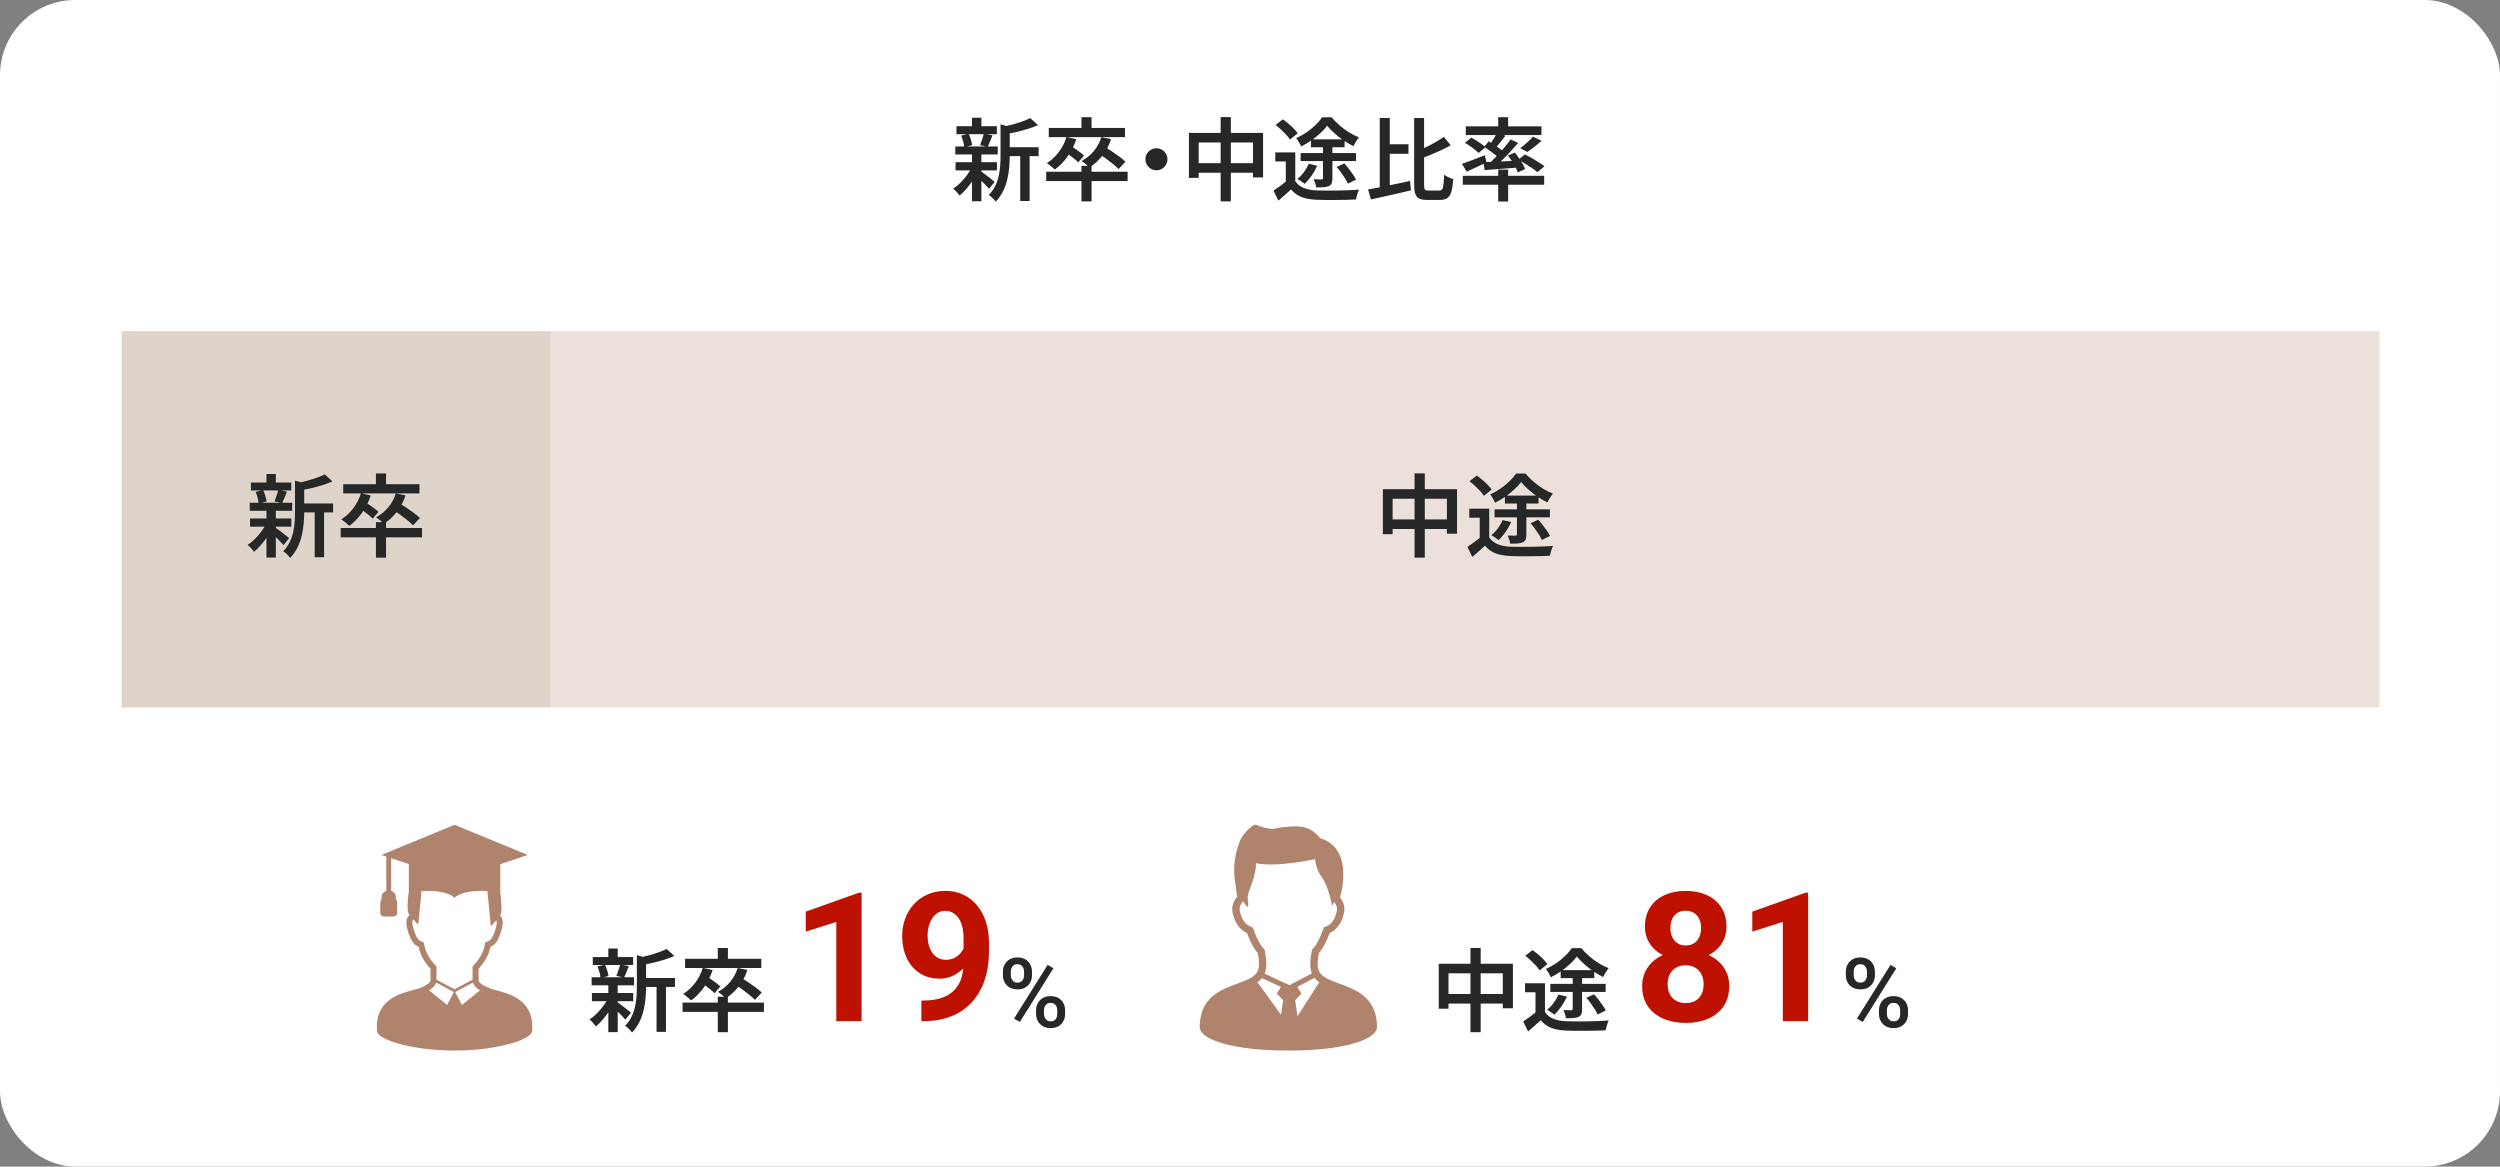 <?xml version="1.0" encoding="UTF-8"?>
<svg id="_レイヤー_2" data-name="レイヤー 2" xmlns="http://www.w3.org/2000/svg" viewBox="0 0 664.333 310">
  <rect x="0" y="0" width="664.333" height="310" fill="#808080" stroke="none"/>
  <g id="_レイヤー_1-2" data-name="レイヤー 1">
    <g>
      <rect x="0" width="664.333" height="310" rx="20" ry="20" style="fill: #fff;"/>
      <g>
        <path d="M258.315,44.319l1.824.696c-.384.864-.86,1.732-1.428,2.604-.568.872-1.172,1.688-1.812,2.448-.64.76-1.28,1.396-1.92,1.908-.191-.288-.452-.612-.78-.972-.328-.36-.636-.652-.924-.876.64-.4,1.28-.916,1.92-1.548.64-.632,1.228-1.315,1.764-2.052.536-.736.987-1.472,1.356-2.208ZM253.851,38.919h11.28v2.136h-11.28v-2.136ZM253.923,43.095h10.992v2.184h-10.992v-2.184ZM254.163,33.543h10.728v2.112h-10.728v-2.112ZM255.411,36.039l1.992-.479c.224.464.42.976.588,1.536.168.56.283,1.048.348,1.464l-2.112.576c-.032-.432-.124-.936-.275-1.512-.152-.576-.333-1.104-.54-1.584ZM258.291,31.287h2.496v3.216h-2.496v-3.216ZM258.291,40.887h2.496v12.6h-2.496v-12.6ZM260.595,45.471c.176.112.44.3.792.564.352.264.728.548,1.128.852.4.304.764.588,1.092.852.328.264.564.46.708.588l-1.488,1.848c-.192-.224-.444-.5-.756-.828-.312-.328-.644-.664-.996-1.008-.353-.344-.696-.672-1.032-.984-.336-.312-.616-.564-.84-.756l1.392-1.128ZM261.435,35.511l2.304.456c-.224.56-.444,1.112-.66,1.656-.216.544-.42,1.008-.612,1.392l-2.04-.456c.112-.288.232-.608.36-.96.128-.352.252-.711.372-1.08.12-.368.211-.704.275-1.008ZM265.875,33.039l3.048.864c-.032.192-.232.328-.6.408v7.152c0,.896-.044,1.868-.132,2.916-.088,1.048-.256,2.12-.504,3.216-.248,1.096-.624,2.16-1.128,3.192-.504,1.032-1.164,1.972-1.979,2.82-.112-.192-.276-.404-.492-.636s-.444-.456-.684-.672c-.24-.216-.464-.372-.672-.468.72-.735,1.292-1.536,1.716-2.4.424-.864.736-1.752.936-2.664.2-.912.332-1.82.396-2.724.064-.903.096-1.779.096-2.628v-8.376ZM273.771,31.383l2.064,1.872c-.8.352-1.68.68-2.64.984-.96.304-1.94.572-2.94.804-1,.232-1.972.437-2.916.612-.064-.272-.176-.604-.336-.996-.16-.392-.32-.708-.48-.948.879-.192,1.768-.412,2.664-.66.896-.248,1.744-.516,2.544-.804.8-.288,1.48-.576,2.04-.864ZM267.051,39.111h8.952v2.376h-8.952v-2.376ZM271.107,40.144h2.496v13.271h-2.496v-13.271Z" style="fill: #262828;"/>
        <path d="M278.019,45.639h21.624v2.472h-21.624v-2.472ZM283.395,36.399l2.616.6c-.576,1.712-1.364,3.261-2.364,4.645s-2.116,2.524-3.348,3.42c-.16-.16-.368-.348-.624-.564-.256-.216-.52-.432-.792-.647-.272-.216-.504-.388-.696-.517,1.2-.751,2.256-1.728,3.168-2.928.912-1.2,1.592-2.536,2.04-4.008ZM278.691,33.999h20.256v2.448h-20.256v-2.448ZM283.083,40.407l1.488-1.632c.384.24.796.516,1.236.828.44.312.864.616,1.272.912.408.296.731.572.972.828l-1.536,1.8c-.24-.256-.556-.544-.948-.864-.392-.32-.804-.644-1.236-.972-.432-.328-.849-.627-1.248-.9ZM287.379,31.144h2.688v3.815h-2.688v-3.815ZM287.379,44.079h2.688v9.432h-2.688v-9.432ZM292.659,36.447l2.592.528c-.544,1.665-1.324,3.136-2.34,4.416-1.017,1.28-2.156,2.32-3.42,3.12-.145-.16-.341-.348-.588-.564-.249-.216-.508-.436-.78-.66-.272-.224-.504-.392-.696-.504,1.248-.672,2.324-1.548,3.228-2.628s1.572-2.316,2.004-3.708ZM291.843,40.695l1.704-1.704c.608.368,1.26.788,1.956,1.26.696.473,1.364.944,2.004,1.416.64.473,1.16.909,1.56,1.308l-1.824,1.944c-.369-.384-.86-.828-1.477-1.332-.616-.504-1.271-1.008-1.968-1.512s-1.348-.964-1.956-1.38Z" style="fill: #262828;"/>
        <path d="M307.299,39.399c.544,0,1.036.132,1.476.396.44.264.792.616,1.056,1.056.264.44.396.932.396,1.476,0,.528-.132,1.017-.396,1.464-.264.448-.616.804-1.056,1.068-.44.264-.932.396-1.476.396-.528,0-1.017-.132-1.464-.396-.448-.264-.804-.62-1.068-1.068-.264-.447-.396-.936-.396-1.464,0-.543.132-1.036.396-1.476.264-.44.62-.792,1.068-1.056.447-.264.936-.396,1.464-.396Z" style="fill: #262828;"/>
        <path d="M315.938,35.319h19.704v11.832h-2.688v-9.288h-14.424v9.408h-2.592v-11.952ZM317.283,43.359h17.184v2.544h-17.184v-2.544ZM324.363,31.119h2.712v22.392h-2.712v-22.392Z" style="fill: #262828;"/>
        <path d="M344.199,48.135c.528.816,1.268,1.416,2.22,1.8.952.384,2.084.608,3.396.672.688.016,1.516.028,2.484.036.968.008,1.984.004,3.048-.012,1.064-.016,2.101-.044,3.108-.084,1.008-.04,1.904-.092,2.688-.156-.096.192-.2.448-.312.768-.112.32-.212.644-.3.972-.088.328-.156.62-.204.876-.704.048-1.517.08-2.437.096-.92.016-1.868.027-2.844.036-.976.008-1.924.008-2.844,0-.92-.008-1.732-.028-2.437-.06-1.52-.064-2.816-.3-3.888-.708-1.072-.408-2.008-1.083-2.808-2.028-.528.48-1.064.964-1.608,1.452s-1.128.996-1.752,1.524l-1.296-2.664c.544-.352,1.116-.748,1.716-1.188.6-.44,1.172-.884,1.716-1.332h2.353ZM344.199,40.503v8.76h-2.521v-6.36h-2.784v-2.4h5.304ZM338.967,33.207l1.92-1.512c.48.336.976.72,1.488,1.152.512.432.984.873,1.416,1.32.432.448.784.864,1.056,1.248l-2.063,1.68c-.225-.384-.549-.804-.972-1.26-.424-.456-.884-.916-1.38-1.38-.496-.464-.983-.879-1.464-1.248ZM352.671,33.423c-.48.64-1.088,1.3-1.824,1.98-.736.68-1.54,1.324-2.412,1.932-.873.608-1.764,1.137-2.676,1.584-.128-.32-.324-.7-.588-1.14-.264-.44-.508-.796-.732-1.068.928-.416,1.832-.924,2.712-1.524.88-.6,1.684-1.252,2.412-1.956s1.316-1.392,1.764-2.064h2.52c.624.752,1.332,1.473,2.124,2.16.792.688,1.624,1.3,2.496,1.836.872.536,1.756.98,2.652,1.332-.256.32-.521.7-.792,1.14-.272.44-.504.844-.696,1.212-.816-.416-1.66-.916-2.532-1.5-.872-.584-1.691-1.22-2.46-1.908-.768-.688-1.424-1.36-1.968-2.016ZM347.775,43.527l2.256.528c-.4.912-.9,1.796-1.5,2.652-.601.856-1.212,1.572-1.836,2.148-.144-.128-.336-.276-.576-.444-.24-.168-.48-.328-.72-.48-.24-.152-.456-.276-.648-.372.64-.512,1.224-1.124,1.752-1.836.528-.711.952-1.444,1.272-2.196ZM345.615,40.671h14.712v2.136h-14.712v-2.136ZM348.375,37.023h8.928v2.112h-8.928v-2.112ZM351.567,38.367h2.496v9c0,.576-.064,1.02-.192,1.332-.128.312-.384.564-.768.756-.4.16-.868.261-1.404.3-.537.04-1.181.06-1.933.06-.032-.336-.116-.704-.252-1.104s-.275-.76-.42-1.08c.432.016.856.028,1.272.036.416.009.688.012.815.012.256,0,.384-.12.384-.36v-8.952ZM355.191,44.367l2.04-.936c.4.432.795.904,1.188,1.416.392.512.764,1.02,1.116,1.524.352.504.624.964.815,1.38l-2.16,1.056c-.176-.4-.428-.86-.756-1.38-.328-.52-.684-1.048-1.068-1.584-.384-.536-.776-1.028-1.176-1.476Z" style="fill: #262828;"/>
        <path d="M363.548,50.343c.96-.16,2.052-.36,3.276-.6,1.224-.24,2.512-.508,3.864-.804,1.352-.296,2.684-.58,3.996-.852l.264,2.496c-1.232.288-2.476.576-3.732.864-1.256.288-2.472.564-3.648.828-1.176.264-2.268.508-3.275.732l-.744-2.664ZM366.644,31.359h2.664v19.488l-2.664.624v-20.112ZM368.18,38.343h6.096v2.52h-6.096v-2.52ZM375.788,31.359h2.64v17.712c0,.672.063,1.1.192,1.284.128.184.44.276.936.276h2.928c.336,0,.584-.116.744-.348.16-.231.276-.652.348-1.26s.132-1.464.18-2.568c.32.225.712.444,1.176.66s.88.372,1.248.468c-.096,1.344-.252,2.42-.468,3.229-.216.808-.561,1.396-1.032,1.764-.472.368-1.124.552-1.956.552h-3.528c-.88,0-1.568-.12-2.064-.36-.496-.24-.844-.656-1.044-1.248-.2-.592-.3-1.424-.3-2.496v-17.664ZM383.684,36.375l1.824,2.232c-.784.448-1.632.884-2.544,1.308-.912.424-1.84.828-2.784,1.212-.944.384-1.856.744-2.736,1.08-.08-.304-.204-.651-.372-1.044-.168-.392-.34-.724-.516-.996.848-.352,1.704-.735,2.568-1.152.864-.416,1.691-.855,2.483-1.32.792-.464,1.484-.904,2.076-1.32Z" style="fill: #262828;"/>
        <path d="M388.498,43.551c.768-.256,1.692-.596,2.772-1.02,1.08-.424,2.18-.852,3.3-1.284l.456,1.896c-.896.432-1.805.868-2.724,1.308-.92.44-1.772.828-2.556,1.164l-1.248-2.064ZM388.714,46.719h21.624v2.376h-21.624v-2.376ZM389.266,37.959l1.704-1.392c.432.224.884.484,1.356.78.472.296.924.6,1.356.912s.784.596,1.056.852l-1.8,1.536c-.256-.256-.593-.548-1.008-.876-.416-.328-.852-.652-1.308-.972-.456-.32-.908-.6-1.356-.84ZM389.506,33.567h20.112v2.328h-20.112v-2.328ZM394.162,43.095c.784-.032,1.684-.068,2.7-.108,1.016-.04,2.1-.088,3.252-.144,1.152-.056,2.304-.108,3.456-.156v1.824c-1.616.128-3.216.252-4.8.372s-3,.228-4.248.324l-.36-2.112ZM394.402,39.015l1.2-1.464c.464.272.96.584,1.488.936.528.352,1.028.7,1.5,1.044.472.344.853.66,1.141.948l-1.272,1.68c-.272-.304-.64-.64-1.104-1.008-.465-.368-.957-.74-1.477-1.116-.52-.375-1.012-.716-1.476-1.02ZM401.434,37.047l1.992.936c-.656.768-1.368,1.564-2.136,2.388-.768.824-1.544,1.612-2.328,2.364s-1.52,1.408-2.208,1.968l-1.512-.816c.688-.608,1.412-1.304,2.172-2.088.76-.784,1.492-1.592,2.196-2.424.704-.832,1.312-1.608,1.824-2.328ZM397.858,35.271l2.184.816c-.479.624-.972,1.248-1.476,1.872-.504.624-.972,1.161-1.404,1.608l-1.632-.72c.271-.336.552-.711.84-1.128.288-.416.56-.84.816-1.272.255-.432.479-.824.672-1.176ZM398.122,31.144h2.64v3.36h-2.64v-3.36ZM398.122,45.063h2.64v8.496h-2.64v-8.496ZM400.714,41.319l1.824-.792c.368.448.732.936,1.092,1.464.36.528.688,1.044.984,1.548.296.504.516.964.66,1.38l-1.944.912c-.128-.416-.332-.884-.612-1.404-.28-.52-.596-1.052-.948-1.596-.353-.543-.705-1.047-1.057-1.512ZM403.474,42.447l1.752-1.416c.576.288,1.188.616,1.836.984.647.369,1.268.744,1.859,1.128.592.384,1.088.736,1.488,1.056l-1.872,1.56c-.352-.32-.816-.676-1.392-1.068-.576-.392-1.188-.788-1.836-1.188s-1.26-.752-1.836-1.056ZM407.338,36.303l2.304,1.104c-.608.561-1.248,1.101-1.92,1.62-.672.52-1.296.972-1.872,1.356l-1.872-1.008c.367-.271.759-.584,1.176-.936.416-.352.819-.716,1.212-1.092.392-.375.716-.724.972-1.044Z" style="fill: #262828;"/>
      </g>
      <g>
        <path d="M161.676,265.099l1.824.696c-.384.864-.86,1.732-1.428,2.604-.568.872-1.172,1.688-1.812,2.448-.64.76-1.28,1.396-1.92,1.908-.192-.288-.452-.612-.78-.972s-.636-.652-.924-.876c.64-.4,1.28-.916,1.92-1.548.64-.632,1.228-1.315,1.764-2.052.536-.736.988-1.472,1.356-2.208ZM157.212,259.699h11.28v2.136h-11.28v-2.136ZM157.284,263.875h10.992v2.184h-10.992v-2.184ZM157.523,254.322h10.729v2.112h-10.729v-2.112ZM158.771,256.818l1.992-.479c.224.464.42.976.588,1.536s.284,1.048.348,1.464l-2.112.576c-.032-.432-.124-.936-.276-1.512-.152-.576-.332-1.104-.54-1.584ZM161.651,252.066h2.496v3.216h-2.496v-3.216ZM161.651,261.666h2.496v12.6h-2.496v-12.6ZM163.956,266.25c.176.112.44.3.792.564.352.264.728.548,1.128.852.399.304.764.588,1.092.852.328.264.564.46.708.588l-1.488,1.848c-.192-.224-.444-.5-.756-.828-.312-.328-.645-.664-.996-1.008-.352-.344-.696-.672-1.032-.984-.336-.312-.616-.564-.84-.756l1.392-1.128ZM164.796,256.291l2.304.456c-.224.56-.444,1.112-.66,1.656-.216.544-.42,1.008-.612,1.392l-2.04-.456c.112-.288.232-.608.36-.96.128-.352.252-.711.372-1.08s.212-.704.276-1.008ZM169.235,253.818l3.048.864c-.032.192-.232.328-.6.408v7.152c0,.896-.044,1.868-.132,2.916s-.256,2.12-.504,3.216c-.249,1.096-.624,2.16-1.128,3.192-.504,1.032-1.164,1.972-1.98,2.82-.112-.192-.276-.404-.492-.636-.216-.232-.444-.456-.684-.672-.24-.216-.464-.372-.672-.468.72-.735,1.292-1.536,1.716-2.4.424-.864.736-1.752.936-2.664.2-.912.332-1.82.396-2.724.063-.903.096-1.779.096-2.628v-8.376ZM177.132,252.163l2.064,1.872c-.8.352-1.68.68-2.64.984-.96.304-1.94.572-2.94.804-1.0.232-1.972.437-2.916.612-.064-.272-.176-.604-.336-.996-.16-.392-.32-.708-.48-.948.88-.192,1.768-.412,2.664-.66.896-.248,1.744-.516,2.544-.804.8-.288,1.479-.576,2.04-.864ZM170.412,259.891h8.952v2.376h-8.952v-2.376ZM174.468,260.923h2.496v13.271h-2.496v-13.271Z" style="fill: #262828;"/>
        <path d="M181.38,266.418h21.624v2.472h-21.624v-2.472ZM186.756,257.179l2.616.6c-.576,1.712-1.364,3.261-2.364,4.645-1,1.384-2.116,2.524-3.348,3.42-.16-.16-.368-.348-.624-.564-.256-.216-.52-.432-.792-.647-.272-.216-.504-.388-.696-.517,1.2-.751,2.256-1.728,3.168-2.928s1.592-2.536,2.04-4.008ZM182.052,254.778h20.256v2.448h-20.256v-2.448ZM186.443,261.187l1.488-1.632c.384.24.796.516,1.236.828.439.312.864.616,1.271.912.408.296.732.572.972.828l-1.536,1.8c-.24-.256-.557-.544-.948-.864-.393-.32-.804-.644-1.236-.972-.432-.328-.848-.627-1.248-.9ZM190.74,251.923h2.688v3.815h-2.688v-3.815ZM190.74,264.858h2.688v9.432h-2.688v-9.432ZM196.02,257.227l2.592.528c-.544,1.665-1.324,3.136-2.34,4.416-1.016,1.28-2.156,2.32-3.42,3.12-.144-.16-.34-.348-.588-.564s-.508-.436-.78-.66c-.272-.224-.504-.392-.696-.504,1.248-.672,2.324-1.548,3.228-2.628.904-1.08,1.572-2.316,2.004-3.708ZM195.204,261.475l1.704-1.704c.608.368,1.26.788,1.956,1.26.696.473,1.364.944,2.004,1.416.64.473,1.16.909,1.56,1.308l-1.824,1.944c-.368-.384-.86-.828-1.476-1.332-.616-.504-1.272-1.008-1.968-1.512s-1.348-.964-1.956-1.38Z" style="fill: #262828;"/>
        <path d="M228.953,237.219v34.128h-6.726v-26.362l-8.11,2.573v-5.31l14.133-5.029h.703Z" style="fill: #be1100;"/>
        <path d="M244.844,265.886h.445c1.875,0,3.488-.227,4.84-.682s2.465-1.113,3.34-1.976c.875-.862,1.523-1.922,1.945-3.178.422-1.255.633-2.685.633-4.288v-6.379c0-1.216-.122-2.288-.364-3.212-.242-.924-.586-1.69-1.031-2.299-.445-.608-.961-1.066-1.547-1.375-.586-.309-1.23-.463-1.933-.463-.75,0-1.415.181-1.993.541-.578.362-1.066.849-1.465,1.463-.399.614-.704,1.317-.914,2.107-.211.791-.316,1.616-.316,2.477s.101,1.678.304,2.453c.203.775.507,1.459.914,2.051.407.591.915,1.06,1.524,1.404.609.346,1.328.519,2.156.519.797,0,1.512-.152,2.145-.457.633-.304,1.171-.706,1.617-1.207.445-.5.789-1.055,1.031-1.665.242-.609.363-1.226.363-1.852l2.227,1.219c0,1.094-.235,2.173-.704,3.235-.469,1.062-1.121,2.027-1.957,2.894-.836.867-1.801,1.559-2.895,2.075-1.094.516-2.266.773-3.516.773-1.594,0-3.008-.289-4.243-.87-1.234-.581-2.277-1.385-3.128-2.415-.852-1.029-1.496-2.232-1.933-3.609-.438-1.377-.656-2.871-.656-4.48,0-1.64.269-3.18.808-4.619.539-1.438,1.312-2.708,2.32-3.806,1.008-1.099,2.218-1.961,3.633-2.588,1.414-.627,2.988-.94,4.723-.94,1.734,0,3.312.333,4.734.998,1.422.666,2.641,1.606,3.656,2.82,1.016,1.215,1.801,2.666,2.356,4.353.555,1.687.833,3.559.833,5.617v2.321c0,2.198-.239,4.241-.715,6.128-.478,1.888-1.188,3.594-2.133,5.118s-2.117,2.829-3.515,3.912c-1.399,1.083-3.021,1.911-4.864,2.483-1.843.573-3.906.859-6.187.859h-.539v-5.461Z" style="fill: #be1100;"/>
        <path d="M266.512,259.163v-.965c0-.694.15-1.325.451-1.894s.739-1.023,1.316-1.366c.577-.343,1.271-.514,2.081-.514.836,0,1.54.171,2.112.514.573.343,1.009.798,1.311,1.366.301.568.451,1.2.451,1.894v.965c0,.677-.148,1.3-.445,1.868s-.731,1.024-1.304,1.367-1.272.514-2.1.514c-.819,0-1.52-.171-2.101-.514-.581-.343-1.021-.798-1.322-1.367s-.451-1.191-.451-1.868ZM268.605,258.198v.965c0,.334.064.652.194.953.13.301.328.543.596.727.267.184.598.276.991.276.401,0,.729-.092.984-.276s.445-.426.57-.727.188-.619.188-.953v-.965c0-.343-.064-.667-.194-.972-.13-.305-.324-.55-.583-.733-.259-.184-.589-.276-.99-.276-.385,0-.709.092-.972.276-.263.184-.459.428-.589.733-.129.305-.194.629-.194.972ZM279.926,257.295l-8.914,14.268-1.542-.891,8.914-14.267,1.542.89ZM275.312,269.443v-.978c0-.686.152-1.312.458-1.881s.746-1.023,1.323-1.366c.577-.343,1.271-.514,2.081-.514.836,0,1.54.171,2.112.514s1.007.798,1.304,1.366c.296.568.445,1.195.445,1.881v.978c0,.686-.148,1.312-.445,1.881-.297.568-.729,1.023-1.298,1.366s-1.266.514-2.093.514c-.819,0-1.52-.171-2.101-.514-.581-.343-1.023-.798-1.329-1.366s-.458-1.195-.458-1.881ZM277.419,268.466v.978c0,.334.068.652.207.953s.34.545.608.733.589.282.966.282c.426,0,.769-.094,1.027-.282.259-.188.445-.431.558-.728.113-.296.169-.616.169-.959v-.978c0-.343-.064-.665-.194-.965s-.326-.543-.589-.727c-.263-.184-.595-.276-.997-.276-.393,0-.719.092-.978.276-.259.184-.454.426-.583.727-.13.301-.194.623-.194.965Z" style="fill: #262828;"/>
        <path d="M382.327,256.099h19.704v11.832h-2.688v-9.288h-14.424v9.408h-2.592v-11.952ZM383.671,264.139h17.184v2.544h-17.184v-2.544ZM390.751,251.898h2.712v22.392h-2.712v-22.392Z" style="fill: #262828;"/>
        <path d="M410.551,268.915c.528.816,1.268,1.416,2.22,1.8.952.384,2.084.608,3.396.672.688.016,1.516.028,2.483.036.968.008,1.984.004,3.048-.012s2.1-.044,3.108-.084c1.008-.04,1.904-.092,2.688-.156-.096.192-.2.448-.312.768-.112.32-.212.644-.3.972-.088.328-.156.62-.204.876-.704.048-1.516.08-2.436.096-.92.016-1.868.027-2.844.036-.976.008-1.924.008-2.844,0-.92-.008-1.732-.028-2.436-.06-1.52-.064-2.816-.3-3.888-.708-1.072-.408-2.008-1.083-2.808-2.028-.528.48-1.064.964-1.608,1.452s-1.128.996-1.752,1.524l-1.296-2.664c.544-.352,1.116-.748,1.716-1.188.601-.44,1.172-.884,1.716-1.332h2.352ZM410.551,261.283v8.76h-2.52v-6.36h-2.784v-2.4h5.304ZM405.319,253.986l1.92-1.512c.48.336.976.72,1.488,1.152s.984.873,1.416,1.32c.432.448.784.864,1.056,1.248l-2.064,1.68c-.225-.384-.548-.804-.972-1.26-.425-.456-.885-.916-1.38-1.38-.496-.464-.984-.879-1.464-1.248ZM419.022,254.203c-.479.64-1.088,1.3-1.824,1.98-.736.68-1.54,1.324-2.412,1.932-.873.608-1.765,1.137-2.676,1.584-.128-.32-.324-.7-.588-1.14-.264-.44-.508-.796-.731-1.068.928-.416,1.832-.924,2.712-1.524.88-.6,1.684-1.252,2.412-1.956.728-.704,1.315-1.392,1.764-2.064h2.52c.624.752,1.332,1.473,2.124,2.16.792.688,1.624,1.3,2.496,1.836.872.536,1.755.98,2.652,1.332-.256.32-.52.7-.792,1.14-.272.44-.504.844-.696,1.212-.815-.416-1.66-.916-2.532-1.5-.872-.584-1.692-1.22-2.46-1.908s-1.424-1.36-1.968-2.016ZM414.127,264.307l2.256.528c-.4.912-.9,1.796-1.5,2.652-.6.856-1.212,1.572-1.836,2.148-.144-.128-.336-.276-.576-.444s-.48-.328-.72-.48c-.24-.152-.456-.276-.648-.372.64-.512,1.224-1.124,1.752-1.836.528-.711.952-1.444,1.272-2.196ZM411.967,261.451h14.712v2.136h-14.712v-2.136ZM414.727,257.803h8.928v2.112h-8.928v-2.112ZM417.919,259.146h2.496v9c0,.576-.064,1.02-.192,1.332s-.384.564-.768.756c-.4.16-.868.261-1.404.3-.536.04-1.18.06-1.932.06-.032-.336-.116-.704-.252-1.104-.136-.4-.276-.76-.42-1.08.432.016.856.028,1.272.036.416.009.688.012.816.012.256,0,.384-.12.384-.36v-8.952ZM421.543,265.146l2.04-.936c.399.432.795.904,1.188,1.416.392.512.764,1.02,1.116,1.524.352.504.624.964.816,1.38l-2.16,1.056c-.177-.4-.429-.86-.756-1.38-.328-.52-.685-1.048-1.068-1.584-.384-.536-.776-1.028-1.176-1.476Z" style="fill: #262828;"/>
        <path d="M459.502,262.015c0,2.139-.5,3.938-1.5,5.398-1,1.459-2.372,2.561-4.113,3.301-1.742.741-3.715,1.112-5.918,1.112s-4.18-.371-5.929-1.112c-1.751-.741-3.133-1.842-4.148-3.301-1.016-1.46-1.523-3.26-1.523-5.398,0-1.436.289-2.735.867-3.898.577-1.163,1.386-2.162,2.426-2.997,1.038-.836,2.261-1.476,3.667-1.921,1.406-.445,2.938-.667,4.595-.667,2.219,0,4.202.391,5.953,1.17,1.75.781,3.125,1.882,4.125,3.303 1,1.42,1.5,3.091,1.5,5.011ZM458.776,246.287c0,1.736-.461,3.273-1.383,4.609-.923,1.337-2.2,2.381-3.833,3.132-1.633.751-3.496,1.126-5.59,1.126-2.109,0-3.984-.375-5.625-1.126-1.641-.75-2.922-1.795-3.844-3.132-.921-1.336-1.382-2.873-1.382-4.609,0-2.064.464-3.804,1.395-5.22.929-1.415,2.21-2.491,3.844-3.226,1.633-.735,3.488-1.103,5.566-1.103,2.109,0,3.98.368,5.613,1.103,1.632.735,2.913,1.811,3.844,3.226.93,1.416,1.395,3.156,1.395,5.22ZM452.706,261.569c0-1.044-.199-1.945-.598-2.702-.399-.757-.958-1.338-1.677-1.744-.718-.405-1.555-.608-2.507-.608-.953,0-1.79.203-2.508.608-.719.406-1.277.987-1.676,1.744-.399.757-.598,1.658-.598,2.702,0,1.031.199,1.92.598,2.668.398.749.961,1.322,1.688,1.72.726.397,1.573.597,2.542.597s1.809-.199,2.52-.597,1.258-.971,1.641-1.72c.382-.749.574-1.638.574-2.668ZM452.026,246.591c0-.923-.164-1.726-.493-2.407-.329-.681-.792-1.213-1.394-1.598-.602-.383-1.34-.575-2.215-.575-.845,0-1.567.185-2.168.552-.602.368-1.063.893-1.383,1.574-.32.681-.48,1.499-.48,2.454,0,.924.16,1.734.48,2.431.32.696.785,1.24,1.395,1.632.609.392,1.343.587,2.203.587.86,0,1.59-.195,2.192-.587.601-.392,1.062-.936,1.383-1.632.32-.697.48-1.507.48-2.431Z" style="fill: #be1100;"/>
        <path d="M480.479,237.219v34.128h-6.726v-26.362l-8.109,2.573v-5.31l14.133-5.029h.703Z" style="fill: #be1100;"/>
        <path d="M490.499,259.163v-.965c0-.694.15-1.325.452-1.894.301-.568.739-1.023,1.316-1.366.576-.343,1.27-.514,2.081-.514.835,0,1.54.171,2.112.514s1.009.798,1.31,1.366.452,1.2.452,1.894v.965c0,.677-.148,1.3-.445,1.868s-.731,1.024-1.304,1.367c-.573.343-1.272.514-2.1.514-.819,0-1.519-.171-2.1-.514s-1.021-.798-1.322-1.367c-.301-.568-.452-1.191-.452-1.868ZM492.592,258.198v.965c0,.334.065.652.194.953.13.301.328.543.596.727s.598.276.991.276c.401,0,.729-.092.984-.276s.445-.426.57-.727c.126-.301.188-.619.188-.953v-.965c0-.343-.065-.667-.194-.972-.13-.305-.324-.55-.583-.733-.259-.184-.589-.276-.99-.276-.385,0-.709.092-.972.276-.264.184-.46.428-.59.733-.129.305-.194.629-.194.972ZM503.913,257.295l-8.914,14.268-1.542-.891,8.914-14.267,1.542.89ZM499.3,269.443v-.978c0-.686.152-1.312.457-1.881.306-.568.746-1.023,1.323-1.366.576-.343,1.27-.514,2.081-.514.835,0,1.54.171,2.112.514s1.007.798,1.304,1.366.445,1.195.445,1.881v.978c0,.686-.148,1.312-.445,1.881s-.729,1.023-1.298,1.366-1.266.514-2.093.514c-.819,0-1.519-.171-2.1-.514s-1.023-.798-1.329-1.366c-.305-.568-.457-1.195-.457-1.881ZM501.406,268.466v.978c0,.334.069.652.207.953.138.301.341.545.608.733s.589.282.965.282c.426,0,.769-.094,1.028-.282s.445-.431.558-.728c.113-.296.17-.616.17-.959v-.978c0-.343-.065-.665-.194-.965-.13-.301-.326-.543-.59-.727-.263-.184-.595-.276-.996-.276-.394,0-.719.092-.979.276-.259.184-.453.426-.583.727s-.194.623-.194.965Z" style="fill: #262828;"/>
      </g>
      <path d="M365.495,269.54c-.233-.877-.56-1.664-.967-2.366-.707-1.232-1.648-2.192-2.688-2.953-.78-.575-1.615-1.042-2.463-1.443-1.272-.604-2.58-1.066-3.785-1.511-1.209-.445-2.32-.877-3.191-1.379l-.097-.055c-.315-.183-.593-.377-.839-.579-.37-.308-.652-.634-.861-.998-.205-.364-.346-.774-.399-1.287-.038-.363-.055-.339-.055-.703,0-1.077.148-2.139.328-3.007.542-.612,1.036-1.34,1.505-2.212.471-.875.917-1.901,1.362-3.113.284-.132.573-.286.855-.476.641-.428,1.249-1.029,1.754-1.831.507-.798.912-1.793,1.19-3.021.077-.337.114-.677.114-1.011.002-.696-.163-1.359-.441-1.956-.189-.407-.434-.784-.718-1.128.145-.535.32-1.252.476-2.098.218-1.168.397-2.574.397-4.05,0-.956-.075-1.941-.269-2.911-.145-.729-.357-1.454-.659-2.146-.452-1.04-1.108-2.021-2.023-2.831-.846-.751-1.904-1.346-3.186-1.729-.45-.542-.905-1.003-1.373-1.395-.401-.337-.813-.623-1.234-.853-.632-.352-1.289-.582-1.961-.725s-1.357-.194-2.067-.194c-.98.004-2.01.099-3.149.211-.428.044-.791.097-1.102.152-.469.084-.817.172-1.099.227-.139.029-.262.051-.384.062-.119.018-.238.026-.37.026-.179,0-.388-.015-.657-.055-.83-.121-1.588-.307-2.181-.49-.298-.092-.557-.179-.758-.256-.101-.037-.187-.073-.256-.103-.071-.029-.126-.055-.158-.07-.088-.048-.176-.073-.256-.09-.079-.016-.148-.02-.209-.02-.126,0-.214.018-.289.037-.07.02-.125.04-.172.06-.095.038-.169.079-.242.123-.135.081-.26.17-.397.275-.236.183-.498.41-.774.677-.412.399-.855.883-1.256,1.408-.201.262-.392.538-.562.822-.17.286-.32.577-.438.883-.582,1.512-.97,2.908-1.209,4.193-.238,1.289-.331,2.468-.331,3.55,0,1.771.249,3.272.485,4.539,0,.062.004.119.007.179.007.117.018.242.033.37.018.19.044.388.059.551.007.082.015.156.02.214.004.026.006.051.006.07v.132l.234,1.036c-.335.366-.626.776-.851,1.227-.313.626-.5,1.333-.5,2.078,0,.331.037.672.114,1.013v-.004c.187.82.428,1.534.721,2.157.432.936.985,1.663,1.599,2.208.474.425.98.734,1.481.963.447,1.212.89,2.234,1.36,3.109.469.875.963,1.6,1.505,2.212.178.872.328,1.934.328,3.012,0,.364-.017.339-.055.701h0c-.037.352-.114.657-.227.93-.165.41-.41.762-.742,1.089-.328.328-.749.632-1.247.914l-.39.209c-.416.212-.87.414-1.355.612-1.119.454-2.397.883-3.691,1.397-.97.388-1.954.828-2.889,1.381-.701.412-1.381.894-2.001,1.463-.932.853-1.734,1.915-2.289,3.23-.557,1.318-.866,2.875-.866,4.717,0,.256.057.509.146.736.082.212.198.41.331.597.256.348.586.659.992.96.709.524,1.653,1.013,2.875,1.476,1.831.69,4.285,1.311,7.458,1.761,3.172.45,7.063.732,11.75.732,4.065,0,7.529-.212,10.444-.56,2.188-.264,4.069-.604,5.665-.992,1.196-.293,2.234-.613,3.124-.952.667-.253,1.252-.516,1.76-.787.383-.201.72-.41,1.02-.626.447-.322.806-.656,1.077-1.033.135-.19.249-.392.333-.612.079-.216.13-.454.13-.699-0-1.249-.141-2.369-.408-3.371ZM340.411,269.64l-6.255-8.617c.081-.059.159-.121.238-.181.344-.275.661-.584.939-.932l5.043,2.34-1.078,1.794,1.668,1.765-.555,3.83ZM336.051,258.727c.201-.474.341-.996.397-1.556.044-.436.064-.48.064-.903-.002-1.381-.205-2.672-.425-3.684l-.059-.266-.189-.2c-.476-.504-.934-1.144-1.393-2.001-.461-.857-.919-1.923-1.388-3.252l-.156-.436-.434-.158c-.298-.11-.59-.253-.872-.441-.425-.286-.826-.672-1.194-1.251-.366-.579-.698-1.355-.934-2.406-.044-.198-.066-.39-.066-.577,0-.418.103-.817.293-1.199.158-.315.379-.615.645-.886.452.681.824,1.221.96,1.357.443.441.505-.599.297-1.767-.388-2.15,1.967-4.702,2.208-9.716,5.299,1.177,15.659-1.073,15.659-1.073,0,0,.11,2.574,1.879,4.927,1.677,2.236,2.629,7.48,2.629,7.48,0,0,.229-.432.568-1.011.205.238.374.494.498.762.167.359.256.732.256,1.124,0,.189-.02.381-.066.579-.158.699-.357,1.278-.582,1.756-.337.72-.723,1.214-1.128,1.58-.407.359-.839.597-1.289.762l-.432.158-.154.434c-.472,1.331-.93,2.397-1.39,3.256-.46.855-.921,1.5-1.397,2.001l-.187.2-.059.266c-.22,1.011-.425,2.302-.425,3.68,0,.425.018.467.066.905.051.509.169.987.342,1.425.009.022.017.044.027.062l-5.966,3.135-6.606-3.065ZM344.786,270.051l-.615-4.241,1.664-1.765-1.08-1.802,4.561-2.395c.128.161.26.315.401.46.262.267.542.507.842.729l-5.773,9.014Z" style="fill: #b0846c;"/>
      <path d="M140.05,267.801c-1.301-1.948-3.277-3.026-5.134-3.726-.932-.35-1.842-.609-2.644-.828-.801-.218-1.497-.401-1.965-.577-.818-.304-1.683-.698-2.286-1.121-.301-.211-.533-.427-.668-.612-.136-.188-.173-.319-.174-.432v-3.066c1.047-1.165,2.551-2.97,3.169-5.832.216-.097.43-.208.636-.351.512-.353.946-.867,1.315-1.564.371-.701.698-1.597,1.049-2.822.177-.622.259-1.162.259-1.642.001-.554-.113-1.035-.323-1.425-.11-.209-.25-.373-.396-.521.035-.051.071-.102.099-.149.608-.966,0-5.51,0-5.51l-.047-.018v-7.978l7.293-2.43-19.448-8.022-19.448,8.022,1.312.437v9.121c-.718.195-1.25.844-1.25,1.624,0,.144.023.282.058.416-.255.366-.407.807-.407,1.286v2.43c0,1.241,1.007,1.033,2.249,1.033s2.249.208,2.249-1.033v-2.43c0-.479-.152-.921-.407-1.286.034-.133.058-.272.058-.416,0-.78-.532-1.429-1.25-1.624v-8.689l4.681,1.561v7.564l-.048.019s-.607,4.544,0,5.508c.075.121.172.258.283.407-.216.174-.424.387-.579.677-.209.39-.324.872-.323,1.425.001.48.083,1.02.26,1.642.469,1.632.891,2.686,1.439,3.459.275.384.586.692.925.927.205.143.419.254.635.351.618,2.862,2.122,4.667,3.169,5.832v3.066c0,.096-.039.236-.189.435-.22.297-.677.656-1.219.96-.541.308-1.163.574-1.707.766-.639.226-1.668.462-2.821.793-1.733.501-3.781,1.222-5.447,2.652-.832.715-1.562,1.612-2.076,2.727-.514,1.114-.809,2.439-.808,3.989,0,.36.016.732.047,1.116.025.27.127.488.247.669.229.337.533.587.914.845.667.441,1.592.874,2.776,1.297,3.542,1.264,9.408,2.42,16.675,2.421,5.904,0,10.889-.767,14.446-1.729,1.78-.482,3.201-1.011,4.227-1.538.515-.266.93-.528,1.26-.817.165-.145.31-.298.432-.479.12-.18.223-.399.246-.669.032-.384.048-.755.048-1.114.003-2.065-.528-3.731-1.394-5.027ZM118.811,267.041l-4.806-3.892c.136-.082.274-.163.404-.252.405-.284.776-.602,1.071-.988.178-.233.324-.508.416-.807l4.718,2.513-1.803,3.425ZM115.995,260.329v-3.505l-.206-.229c-1.094-1.219-2.575-2.835-3.089-5.71l-.081-.46-.439-.157c-.279-.1-.493-.201-.678-.33-.274-.194-.522-.458-.813-.999-.287-.539-.591-1.343-.924-2.51-.146-.51-.198-.907-.198-1.202.001-.342.066-.542.133-.667.051-.093.107-.159.171-.209.647.744,1.263,1.399,1.263,1.399l.876-8.938c3.266-.304,7.405.269,8.774,1.81,1.364-1.535,5.474-2.109,8.733-1.815l.917,9.355s.73-.775,1.435-1.599c.067.128.131.325.132.665,0,.295-.053.692-.198,1.202-.442,1.558-.839,2.464-1.203,2.966-.182.255-.349.414-.534.543-.186.129-.399.23-.678.33l-.44.157-.08.46c-.514,2.875-1.995,4.491-3.089,5.71l-.206.229v3.505l-4.789,2.553-4.789-2.553ZM122.758,267.041l-1.803-3.425,4.715-2.512c.086.289.221.555.391.783.39.523.919.92,1.499,1.266l-4.802,3.889Z" style="fill: #b0846c;"/>
      <g>
        <rect x="146.333" y="88" width="486" height="100" style="fill: #ebe0da;"/>
        <rect x="32.333" y="88" width="114" height="100" style="fill: #ded4ca;"/>
      </g>
      <g>
        <path d="M70.829,138.992l1.824.696c-.384.864-.86,1.732-1.428,2.604-.568.872-1.173,1.688-1.812,2.448s-1.28,1.396-1.92,1.908c-.192-.288-.452-.612-.78-.972s-.636-.652-.924-.876c.64-.4,1.28-.916,1.92-1.548.64-.632,1.228-1.315,1.764-2.052.536-.736.988-1.472,1.356-2.208ZM66.365,133.592h11.28v2.136h-11.28v-2.136ZM66.438,137.768h10.992v2.184h-10.992v-2.184ZM66.677,128.216h10.728v2.112h-10.728v-2.112ZM67.925,130.712l1.992-.479c.224.464.42.976.588,1.536.168.56.284,1.048.348,1.464l-2.112.576c-.032-.432-.124-.936-.276-1.512-.152-.576-.333-1.104-.54-1.584ZM70.805,125.96h2.496v3.216h-2.496v-3.216ZM70.805,135.56h2.496v12.6h-2.496v-12.6ZM73.109,140.144c.176.112.439.3.792.564.352.264.728.548,1.128.852.399.304.764.588,1.092.852s.564.46.708.588l-1.488,1.848c-.192-.224-.444-.5-.756-.828-.312-.328-.644-.664-.996-1.008-.352-.344-.696-.672-1.032-.984-.336-.312-.616-.564-.84-.756l1.392-1.128ZM73.949,130.184l2.304.456c-.224.56-.443,1.112-.66,1.656-.216.544-.42,1.008-.612,1.392l-2.04-.456c.111-.288.231-.608.36-.96.128-.352.252-.711.372-1.08.12-.368.211-.704.276-1.008ZM78.389,127.712l3.048.864c-.032.192-.232.328-.601.408v7.152c0,.896-.044,1.868-.132,2.916s-.256,2.12-.504,3.216c-.248,1.096-.624,2.16-1.128,3.192-.504,1.032-1.164,1.972-1.98,2.82-.112-.192-.276-.404-.492-.636-.216-.232-.444-.456-.685-.672-.24-.216-.464-.372-.672-.468.72-.735,1.292-1.536,1.716-2.4.424-.864.736-1.752.937-2.664.2-.912.332-1.82.396-2.724.064-.903.096-1.779.096-2.628v-8.376ZM86.285,126.056l2.064,1.872c-.801.352-1.681.68-2.641.984-.96.304-1.94.572-2.939.804-1.0.232-1.973.437-2.916.612-.064-.272-.177-.604-.336-.996-.16-.392-.32-.708-.48-.948.88-.192,1.768-.412,2.664-.66.896-.248,1.744-.516,2.544-.804s1.48-.576,2.04-.864ZM79.565,133.784h8.952v2.376h-8.952v-2.376ZM83.621,134.816h2.496v13.271h-2.496v-13.271Z" style="fill: #262828;"/>
        <path d="M90.533,140.312h21.624v2.472h-21.624v-2.472ZM95.909,131.072l2.616.6c-.576,1.712-1.364,3.261-2.364,4.645s-2.116,2.524-3.348,3.42c-.16-.16-.368-.348-.624-.564-.256-.216-.521-.432-.792-.647-.272-.216-.504-.388-.696-.517,1.2-.751,2.256-1.728,3.168-2.928s1.592-2.536,2.04-4.008ZM91.205,128.672h20.256v2.448h-20.256v-2.448ZM95.597,135.08l1.488-1.632c.384.24.796.516,1.236.828.44.312.864.616,1.272.912.408.296.732.572.972.828l-1.536,1.8c-.24-.256-.556-.544-.948-.864-.392-.32-.804-.644-1.236-.972-.432-.328-.848-.627-1.248-.9ZM99.894,125.816h2.688v3.815h-2.688v-3.815ZM99.894,138.752h2.688v9.432h-2.688v-9.432ZM105.173,131.12l2.592.528c-.544,1.665-1.324,3.136-2.34,4.416-1.016,1.28-2.156,2.32-3.42,3.12-.144-.16-.34-.348-.588-.564s-.508-.436-.78-.66c-.272-.224-.504-.392-.696-.504,1.248-.672,2.324-1.548,3.228-2.628.904-1.08,1.572-2.316,2.004-3.708ZM104.357,135.368l1.704-1.704c.607.368,1.26.788,1.956,1.26.695.473,1.363.944,2.004,1.416.64.473,1.16.909,1.56,1.308l-1.824,1.944c-.369-.384-.86-.828-1.476-1.332-.616-.504-1.272-1.008-1.968-1.512-.696-.504-1.349-.964-1.956-1.38Z" style="fill: #262828;"/>
      </g>
      <g>
        <path d="M367.475,129.992h19.704v11.832h-2.688v-9.288h-14.424v9.408h-2.592v-11.952ZM368.819,138.032h17.184v2.544h-17.184v-2.544ZM375.899,125.792h2.712v22.392h-2.712v-22.392Z" style="fill: #262828;"/>
        <path d="M395.735,142.808c.528.816,1.268,1.416,2.22,1.8.952.384,2.084.608,3.396.672.688.016,1.516.028,2.484.036.968.008,1.984.004,3.048-.012,1.064-.016,2.101-.044,3.108-.084,1.008-.04,1.904-.092,2.688-.156-.096.192-.2.448-.312.768-.112.32-.212.644-.3.972-.088.328-.156.62-.204.876-.704.048-1.517.08-2.437.096-.92.016-1.868.027-2.844.036-.976.008-1.924.008-2.844,0-.92-.008-1.732-.028-2.437-.06-1.52-.064-2.816-.3-3.888-.708-1.072-.408-2.008-1.083-2.808-2.028-.528.48-1.064.964-1.608,1.452s-1.128.996-1.752,1.524l-1.296-2.664c.544-.352,1.116-.748,1.716-1.188.6-.44,1.172-.884,1.716-1.332h2.353ZM395.735,135.176v8.76h-2.521v-6.36h-2.784v-2.4h5.304ZM390.503,127.88l1.92-1.512c.48.336.976.72,1.488,1.152.512.432.984.873,1.416,1.32.432.448.784.864,1.056,1.248l-2.063,1.68c-.225-.384-.549-.804-.972-1.26-.424-.456-.884-.916-1.38-1.38-.496-.464-.983-.879-1.464-1.248ZM404.207,128.096c-.48.64-1.088,1.3-1.824,1.98-.736.68-1.54,1.324-2.412,1.932-.873.608-1.764,1.137-2.676,1.584-.128-.32-.324-.7-.588-1.14-.264-.44-.508-.796-.732-1.068.928-.416,1.832-.924,2.712-1.524.88-.6,1.684-1.252,2.412-1.956s1.316-1.392,1.764-2.064h2.52c.624.752,1.332,1.473,2.124,2.16.792.688,1.624,1.3,2.496,1.836.872.536,1.756.98,2.652,1.332-.256.32-.521.7-.792,1.14-.272.44-.504.844-.696,1.212-.816-.416-1.66-.916-2.532-1.5-.872-.584-1.691-1.22-2.46-1.908-.768-.688-1.424-1.36-1.968-2.016ZM399.311,138.2l2.256.528c-.4.912-.9,1.796-1.5,2.652-.601.856-1.212,1.572-1.836,2.148-.144-.128-.336-.276-.576-.444-.24-.168-.48-.328-.72-.48-.24-.152-.456-.276-.648-.372.64-.512,1.224-1.124,1.752-1.836.528-.711.952-1.444,1.272-2.196ZM397.151,135.344h14.712v2.136h-14.712v-2.136ZM399.911,131.696h8.928v2.112h-8.928v-2.112ZM403.103,133.04h2.496v9c0,.576-.064,1.02-.192,1.332-.128.312-.384.564-.768.756-.4.16-.868.261-1.404.3-.537.04-1.181.06-1.933.06-.032-.336-.116-.704-.252-1.104s-.275-.76-.42-1.08c.432.016.856.028,1.272.036.416.009.688.012.815.012.256,0,.384-.12.384-.36v-8.952ZM406.727,139.04l2.04-.936c.4.432.795.904,1.188,1.416.392.512.764,1.02,1.116,1.524.352.504.624.964.815,1.38l-2.16,1.056c-.176-.4-.428-.86-.756-1.38-.328-.52-.684-1.048-1.068-1.584-.384-.536-.776-1.028-1.176-1.476Z" style="fill: #262828;"/>
      </g>
    </g>
  </g>
</svg>